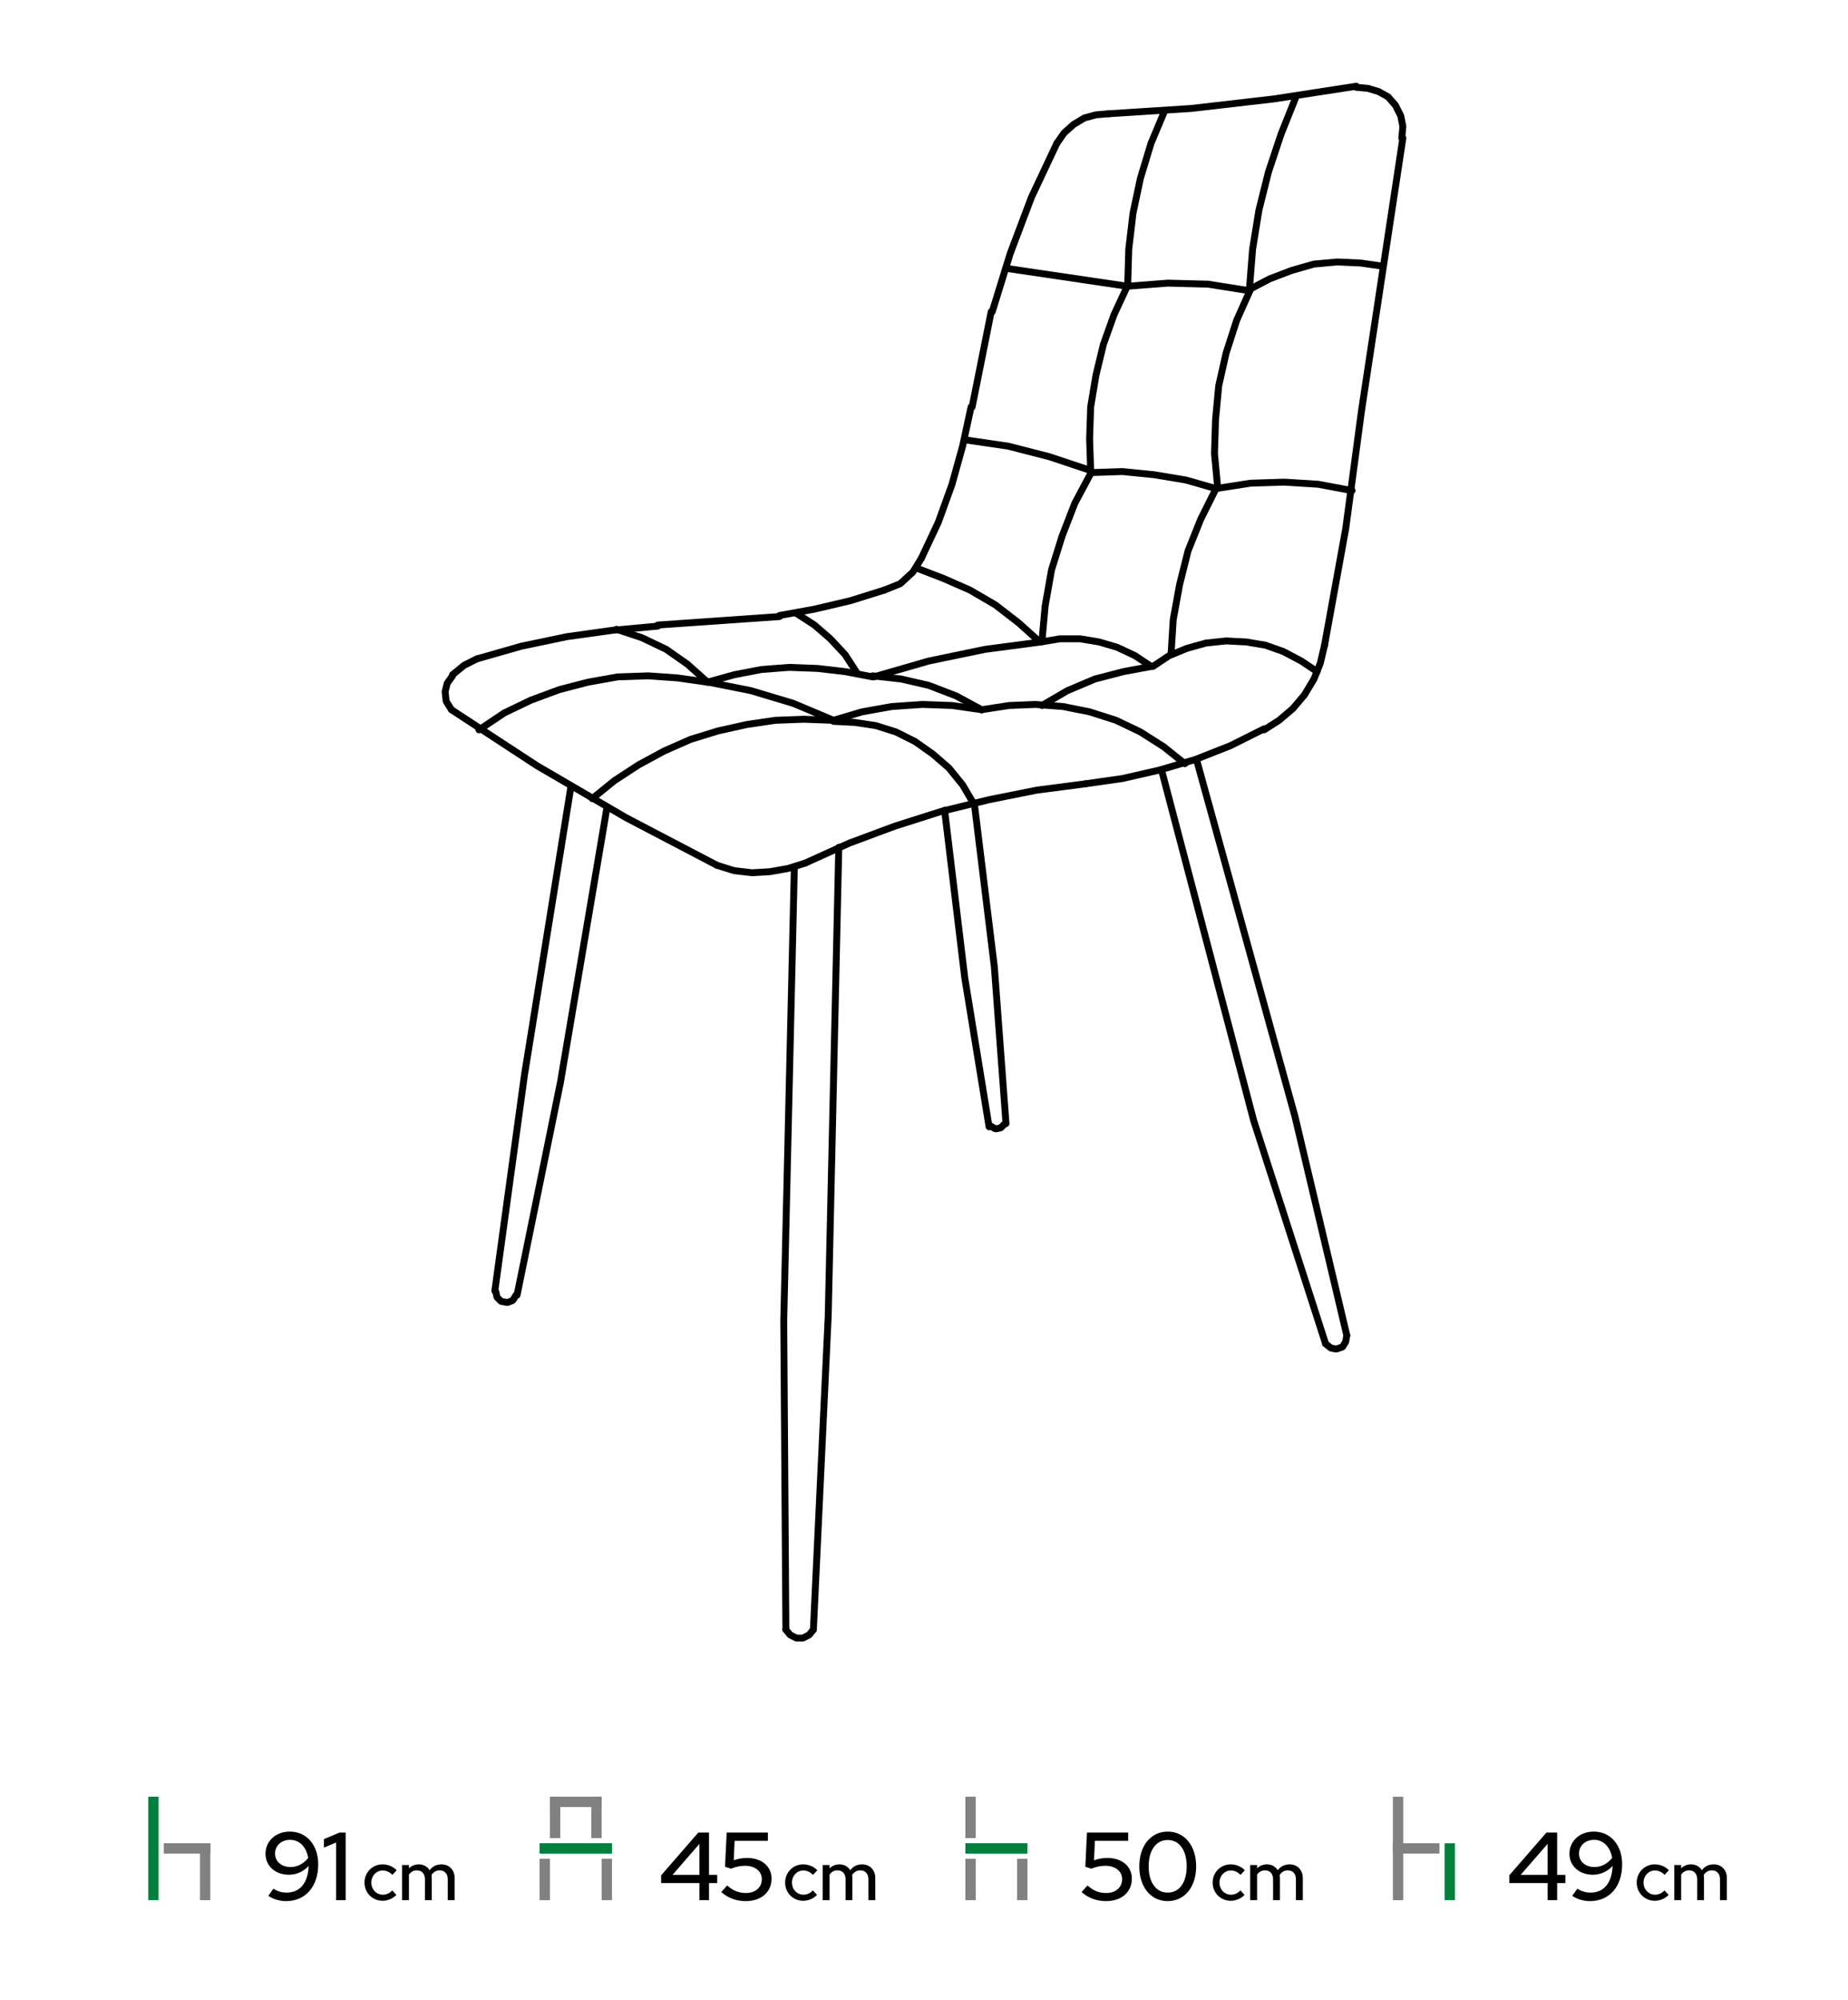 <svg width="536" height="580" viewBox="0 0 536 580" fill="none" xmlns="http://www.w3.org/2000/svg">
<path d="M131.247 195.981L129.712 198.129L129.098 200.585L129.405 203.347L130.94 205.803" stroke="black" stroke-width="2" stroke-miterlimit="28.654" stroke-linecap="round" stroke-linejoin="bevel"/>
<path d="M130.94 205.803L155.803 222.072L181.587 237.112L207.985 250.925" stroke="black" stroke-width="2" stroke-miterlimit="28.654" stroke-linecap="round" stroke-linejoin="round"/>
<path d="M207.985 250.925L212.896 252.46L218.115 253.074L223.333 252.767L228.551 251.846L233.462 250.311" stroke="black" stroke-width="2" stroke-miterlimit="28.654" stroke-linecap="round" stroke-linejoin="bevel"/>
<path d="M314.805 227.29L300.685 229.132L286.872 231.894L273.059 235.271L259.553 239.568L246.354 244.479L233.462 250.311" stroke="black" stroke-width="2" stroke-miterlimit="28.654" stroke-linecap="round" stroke-linejoin="bevel"/>
<path d="M314.805 227.29L325.549 225.755L336.292 223.299L346.728 220.23L356.858 216.239L366.68 211.328" stroke="black" stroke-width="2" stroke-miterlimit="28.654" stroke-linecap="round" stroke-linejoin="bevel"/>
<path d="M366.68 211.635L370.978 208.873L374.968 205.496L378.345 201.506L381.107 196.901L382.949 192.297L384.177 187.079" stroke="black" stroke-width="2" stroke-miterlimit="28.654" stroke-linecap="round" stroke-linejoin="bevel"/>
<path d="M384.177 187.079L390.316 153.314L394.92 118.935L406.891 40.048" stroke="black" stroke-width="2" stroke-miterlimit="28.654" stroke-linecap="round" stroke-linejoin="round"/>
<path d="M406.584 40.048L406.891 36.671L406.278 33.602L404.743 30.532L402.594 28.077L399.831 26.542L396.762 25.621L393.385 25.314" stroke="black" stroke-width="2" stroke-miterlimit="28.654" stroke-linecap="round" stroke-linejoin="bevel"/>
<path d="M321.558 32.988L345.501 31.453L369.443 28.691L393.385 25.007" stroke="black" stroke-width="2" stroke-miterlimit="28.654" stroke-linecap="round" stroke-linejoin="round"/>
<path d="M321.558 32.988L317.875 33.295L314.498 34.216L311.429 36.057L308.666 38.513L306.517 41.583" stroke="black" stroke-width="2" stroke-miterlimit="28.654" stroke-linecap="round" stroke-linejoin="bevel"/>
<path d="M306.517 41.583L299.151 57.237L293.011 73.506L287.793 90.388" stroke="black" stroke-width="2" stroke-miterlimit="28.654" stroke-linecap="round" stroke-linejoin="bevel"/>
<path d="M287.486 90.388L281.961 118.014" stroke="black" stroke-width="2" stroke-miterlimit="28.654" stroke-linecap="round" stroke-linejoin="bevel"/>
<path d="M267.227 161.909L272.139 151.472L276.129 140.422L279.198 129.371L281.654 118.014" stroke="black" stroke-width="2" stroke-miterlimit="28.654" stroke-linecap="round" stroke-linejoin="bevel"/>
<path d="M256.484 171.117L261.088 169.275L264.772 165.899L267.227 161.909" stroke="black" stroke-width="2" stroke-miterlimit="28.654" stroke-linecap="round" stroke-linejoin="bevel"/>
<path d="M226.095 178.484L236.225 176.642L246.661 174.187L256.484 171.117" stroke="black" stroke-width="2" stroke-miterlimit="28.654" stroke-linecap="round" stroke-linejoin="bevel"/>
<path d="M190.796 181.247L226.095 178.791" stroke="black" stroke-width="2" stroke-miterlimit="28.654" stroke-linecap="round" stroke-linejoin="round"/>
<path d="M190.796 181.554L177.597 182.781L164.398 184.623L151.199 187.386L138.307 191.069" stroke="black" stroke-width="2" stroke-miterlimit="28.654" stroke-linecap="round" stroke-linejoin="bevel"/>
<path d="M138.307 191.069L134.623 192.911L131.247 195.674" stroke="black" stroke-width="2" stroke-miterlimit="28.654" stroke-linecap="round" stroke-linejoin="bevel"/>
<path d="M205.223 197.822L196.628 196.594L188.033 195.98L179.131 196.287L170.537 197.822L162.249 199.971L153.961 203.04L146.287 206.724L138.921 211.635" stroke="black" stroke-width="2" stroke-miterlimit="28.654" stroke-linecap="round" stroke-linejoin="bevel"/>
<path d="M205.223 197.822L199.39 192.604L193.251 188.307L186.191 184.93L178.825 182.475" stroke="black" stroke-width="2" stroke-miterlimit="28.654" stroke-linecap="round" stroke-linejoin="bevel"/>
<path d="M241.75 208.873L230.086 203.961L217.808 200.278L205.53 197.822" stroke="black" stroke-width="2" stroke-miterlimit="28.654" stroke-linecap="round" stroke-linejoin="bevel"/>
<path d="M241.443 208.873L233.155 208.566L224.868 208.873L216.58 210.1L208.292 211.942L200.311 214.398L192.638 217.774L185.271 221.765L178.211 226.369L171.765 231.587" stroke="black" stroke-width="2" stroke-miterlimit="28.654" stroke-linecap="round" stroke-linejoin="bevel"/>
<path d="M282.268 232.815L279.198 227.597L275.208 222.686L270.604 218.695L265.386 215.012L259.86 212.249L254.028 210.407L247.889 209.486L241.75 209.18" stroke="black" stroke-width="2" stroke-miterlimit="28.654" stroke-linecap="round" stroke-linejoin="bevel"/>
<path d="M284.724 205.803L276.129 204.575L267.534 204.268L258.633 204.882L250.038 206.417L241.75 208.873" stroke="black" stroke-width="2" stroke-miterlimit="28.654" stroke-linecap="round" stroke-linejoin="bevel"/>
<path d="M343.659 221.458L337.52 216.546L330.767 212.249L323.707 208.873L316.033 206.417L308.359 204.882L300.378 204.268L292.704 204.575L284.724 205.803" stroke="black" stroke-width="2" stroke-miterlimit="28.654" stroke-linecap="round" stroke-linejoin="bevel"/>
<path d="M284.724 205.803L277.357 201.813L269.376 198.743L261.395 196.901L253.107 195.981" stroke="black" stroke-width="2" stroke-miterlimit="28.654" stroke-linecap="round" stroke-linejoin="bevel"/>
<path d="M253.107 196.287L245.127 194.753L237.146 193.832L228.858 193.525L220.877 194.139L212.896 195.674L205.223 197.822" stroke="black" stroke-width="2" stroke-miterlimit="28.654" stroke-linecap="round" stroke-linejoin="bevel"/>
<path d="M248.503 195.06L245.127 189.841L240.829 185.237L236.225 181.247L231.007 177.87" stroke="black" stroke-width="2" stroke-miterlimit="28.654" stroke-linecap="round" stroke-linejoin="bevel"/>
<path d="M301.913 186.158L285.645 188.307L269.376 191.683L253.414 196.287" stroke="black" stroke-width="2" stroke-miterlimit="28.654" stroke-linecap="round" stroke-linejoin="bevel"/>
<path d="M301.606 186.158L295.467 180.633L288.714 175.415L281.347 171.117L273.673 167.741L265.693 164.671" stroke="black" stroke-width="2" stroke-miterlimit="28.654" stroke-linecap="round" stroke-linejoin="bevel"/>
<path d="M333.836 193.218L329.232 190.148L324.014 187.693L318.796 186.158L313.27 185.237H307.438L301.913 186.158" stroke="black" stroke-width="2" stroke-miterlimit="28.654" stroke-linecap="round" stroke-linejoin="bevel"/>
<path d="M382.028 194.753L377.424 191.683L372.206 188.921L366.987 187.079L361.462 186.158L355.63 185.851L349.798 186.465L344.273 188L339.055 190.148L334.45 193.218" stroke="black" stroke-width="2" stroke-miterlimit="28.654" stroke-linecap="round" stroke-linejoin="bevel"/>
<path d="M334.143 193.218L325.856 194.753L317.568 196.901L309.587 200.278L302.22 204.575" stroke="black" stroke-width="2" stroke-miterlimit="28.654" stroke-linecap="round" stroke-linejoin="bevel"/>
<path d="M316.647 136.738L311.736 145.947L308.052 155.463L304.983 165.285L303.141 175.722L302.22 185.851" stroke="black" stroke-width="2" stroke-miterlimit="28.654" stroke-linecap="round" stroke-linejoin="bevel"/>
<path d="M352.561 141.65L343.966 139.194L334.757 137.659L325.549 136.738L316.34 137.045" stroke="black" stroke-width="2" stroke-miterlimit="28.654" stroke-linecap="round" stroke-linejoin="bevel"/>
<path d="M392.158 142.264L382.335 140.422L372.513 139.808L362.69 140.115L352.867 141.65" stroke="black" stroke-width="2" stroke-miterlimit="28.654" stroke-linecap="round" stroke-linejoin="bevel"/>
<path d="M316.34 136.431L304.369 132.441L292.398 129.371L279.812 127.53" stroke="black" stroke-width="2" stroke-miterlimit="28.654" stroke-linecap="round" stroke-linejoin="bevel"/>
<path d="M352.867 141.343L348.263 150.551L344.58 159.76L342.124 169.582L340.282 179.712L339.668 189.534" stroke="black" stroke-width="2" stroke-miterlimit="28.654" stroke-linecap="round" stroke-linejoin="bevel"/>
<path d="M327.083 82.714L323.093 91.309L320.023 99.904L317.875 108.806L316.34 118.014L316.033 127.223L316.34 136.431" stroke="black" stroke-width="2" stroke-miterlimit="28.654" stroke-linecap="round" stroke-linejoin="bevel"/>
<path d="M327.083 83.021L291.784 77.803" stroke="black" stroke-width="2" stroke-miterlimit="28.654" stroke-linecap="round" stroke-linejoin="bevel"/>
<path d="M362.69 83.942L358.7 92.844L355.63 102.36L353.481 111.875L352.561 121.698L352.254 131.52L353.174 141.343" stroke="black" stroke-width="2" stroke-miterlimit="28.654" stroke-linecap="round" stroke-linejoin="bevel"/>
<path d="M401.059 77.189L394.613 76.268L387.86 75.962L381.107 76.575L374.661 78.417L368.215 80.873L362.383 83.942" stroke="black" stroke-width="2" stroke-miterlimit="28.654" stroke-linecap="round" stroke-linejoin="bevel"/>
<path d="M362.076 84.249L350.412 82.407L338.748 82.101L326.776 83.021" stroke="black" stroke-width="2" stroke-miterlimit="28.654" stroke-linecap="round" stroke-linejoin="bevel"/>
<path d="M337.827 32.067L333.836 41.583L330.767 51.712L328.618 61.842L327.39 72.278L327.083 82.714" stroke="black" stroke-width="2" stroke-miterlimit="28.654" stroke-linecap="round" stroke-linejoin="bevel"/>
<path d="M375.889 28.077L371.592 38.82L367.908 49.87L365.146 60.921L363.304 72.278L362.383 83.942" stroke="black" stroke-width="2" stroke-miterlimit="28.654" stroke-linecap="round" stroke-linejoin="bevel"/>
<path d="M143.525 374.321L152.12 311.702L165.626 227.904" stroke="black" stroke-width="2" stroke-miterlimit="28.654" stroke-linecap="round" stroke-linejoin="round"/>
<path d="M176.062 234.043L162.556 313.851L149.971 375.549" stroke="black" stroke-width="2" stroke-miterlimit="28.654" stroke-linecap="round" stroke-linejoin="round"/>
<path d="M227.937 472.546L227.323 382.915L230.393 251.539" stroke="black" stroke-width="2" stroke-miterlimit="28.654" stroke-linecap="round" stroke-linejoin="round"/>
<path d="M243.285 245.707L240.215 381.688L235.918 472.546" stroke="black" stroke-width="2" stroke-miterlimit="28.654" stroke-linecap="round" stroke-linejoin="round"/>
<path d="M384.484 389.668L363.611 324.901L336.906 223.299" stroke="black" stroke-width="2" stroke-miterlimit="28.654" stroke-linecap="round" stroke-linejoin="round"/>
<path d="M347.035 220.23L375.582 323.673L390.623 387.213" stroke="black" stroke-width="2" stroke-miterlimit="28.654" stroke-linecap="round" stroke-linejoin="round"/>
<path d="M286.872 326.743L279.812 283.462L273.98 234.964" stroke="black" stroke-width="2" stroke-miterlimit="28.654" stroke-linecap="round" stroke-linejoin="round"/>
<path d="M282.575 232.815L288.407 280.393L291.784 325.822" stroke="black" stroke-width="2" stroke-miterlimit="28.654" stroke-linecap="round" stroke-linejoin="round"/>
<path d="M287.179 326.436L288.714 327.357L290.249 327.05L291.477 325.822" stroke="black" stroke-width="2" stroke-miterlimit="28.654" stroke-linecap="round" stroke-linejoin="bevel"/>
<path d="M384.484 389.668L386.019 390.896L387.553 391.203L389.395 390.589L390.316 389.055L390.623 387.213" stroke="black" stroke-width="2" stroke-miterlimit="28.654" stroke-linecap="round" stroke-linejoin="bevel"/>
<path d="M143.832 374.628L144.139 376.162L145.367 377.39L147.208 377.697L148.743 377.083L149.664 375.549" stroke="black" stroke-width="2" stroke-miterlimit="28.654" stroke-linecap="round" stroke-linejoin="bevel"/>
<path d="M227.937 472.546L229.165 474.081L231.007 475.002H232.849L234.69 474.081L235.918 472.546" stroke="black" stroke-width="2" stroke-miterlimit="28.654" stroke-linecap="round" stroke-linejoin="bevel"/>
<path d="M45.998 520.999H42.999V550.998H45.998V520.999Z" fill="#00803D"/>
<path d="M61.001 534.5H47.501V537.498H61.001V534.5Z" fill="#818181"/>
<path d="M58.001 534.497L58.001 551.002L61 551.002L61 534.497L58.001 534.497Z" fill="#818181"/>
<path d="M84.064 531.12C80.004 531.12 77.008 533.836 77.008 537.56C77.008 541.088 79.864 543.636 83.812 543.636C86.024 543.636 88.124 542.656 89.524 541.06C89.356 545.988 87.004 548.816 83.14 548.816C81.74 548.816 80.48 548.452 79.304 547.668L77.82 549.74C79.164 550.692 81.096 551.28 82.972 551.28C88.572 551.28 92.296 547.08 92.296 540.612C92.296 535.012 88.936 531.12 84.064 531.12ZM84.288 541.396C81.628 541.396 79.78 539.8 79.78 537.476C79.78 535.208 81.628 533.5 84.148 533.5C86.864 533.5 88.88 535.6 89.384 538.764C88.068 540.444 86.22 541.396 84.288 541.396ZM100.254 531.4H98.49L93.954 533.304V535.768L97.482 534.284V551H100.254V531.4Z" fill="black"/>
<path d="M111.04 549.42C109.16 549.42 107.7 547.9 107.7 545.9C107.7 543.94 109.14 542.4 111 542.4C112.04 542.4 113.02 542.84 113.8 543.68L115.06 542.32C114 541.24 112.5 540.62 110.96 540.62C108.02 540.62 105.72 542.94 105.72 545.9C105.72 548.88 108.02 551.18 110.96 551.18C112.48 551.18 113.92 550.56 114.98 549.48L113.78 548.18C112.96 549.02 112.06 549.42 111.04 549.42ZM116.61 551H118.61V543.6C119.17 542.78 119.95 542.36 120.91 542.36C122.35 542.36 123.25 543.34 123.25 544.94V551H125.23V544.6C125.23 544.3 125.21 544 125.15 543.72C125.73 542.82 126.53 542.36 127.53 542.36C128.97 542.36 129.87 543.34 129.87 544.94V551H131.87V544.6C131.87 542.24 130.29 540.62 128.05 540.62C126.61 540.62 125.43 541.2 124.61 542.32C123.97 541.26 122.85 540.62 121.47 540.62C120.33 540.62 119.37 541.02 118.61 541.78V540.82H116.61V551Z" fill="black"/>
<path d="M162.502 521H159.501V533.002H162.502V521Z" fill="#818181"/>
<path d="M174.498 521H171.498V533.002H174.498V521Z" fill="#818181"/>
<path d="M159.501 538.998H156.501V551H159.501V538.998Z" fill="#818181"/>
<path d="M177.499 534.498H156.496V537.498H177.499V534.498Z" fill="#00803D"/>
<path d="M174.5 538.995L174.5 550.999L177.5 550.999L177.5 538.995L174.5 538.995Z" fill="#818181"/>
<path d="M174.498 521H159.496V524.001H174.498V521Z" fill="#818181"/>
<path d="M205.644 531.4H202.536L191.756 543.804V546.044H202.872V551H205.644V546.044H208.024V543.664H205.644V531.4ZM195.06 543.664L202.872 534.676V543.664H195.06ZM210.292 541.312L212.028 541.872C213.372 541.312 214.744 541.032 216.116 541.032C218.972 541.032 220.96 542.6 220.96 544.896C220.96 547.304 219.112 548.928 216.368 548.928C214.268 548.928 212.672 548.284 210.908 546.744L209.2 548.648C211.132 550.384 213.568 551.28 216.312 551.28C220.792 551.28 223.788 548.648 223.788 544.756C223.788 541.2 220.932 538.764 216.704 538.764C215.332 538.764 214.072 538.988 212.812 539.436L213.064 533.78H222.724V531.4H210.768L210.292 541.312Z" fill="black"/>
<path d="M233.04 549.42C231.16 549.42 229.7 547.9 229.7 545.9C229.7 543.94 231.14 542.4 233 542.4C234.04 542.4 235.02 542.84 235.8 543.68L237.06 542.32C236 541.24 234.5 540.62 232.96 540.62C230.02 540.62 227.72 542.94 227.72 545.9C227.72 548.88 230.02 551.18 232.96 551.18C234.48 551.18 235.92 550.56 236.98 549.48L235.78 548.18C234.96 549.02 234.06 549.42 233.04 549.42ZM238.61 551H240.61V543.6C241.17 542.78 241.95 542.36 242.91 542.36C244.35 542.36 245.25 543.34 245.25 544.94V551H247.23V544.6C247.23 544.3 247.21 544 247.15 543.72C247.73 542.82 248.53 542.36 249.53 542.36C250.97 542.36 251.87 543.34 251.87 544.94V551H253.87V544.6C253.87 542.24 252.29 540.62 250.05 540.62C248.61 540.62 247.43 541.2 246.61 542.32C245.97 541.26 244.85 540.62 243.47 540.62C242.33 540.62 241.37 541.02 240.61 541.78V540.82H238.61V551Z" fill="black"/>
<path d="M283 521H280V533H283V521Z" fill="#818181"/>
<path d="M283 539H280V551H283V539Z" fill="#818181"/>
<path d="M298 534.496H280V537.496H298V534.496Z" fill="#00803D"/>
<path d="M295 539.002L295 550.999L298 550.999L298 539.002L295 539.002Z" fill="#818181"/>
<path d="M314.792 541.312L316.528 541.872C317.872 541.312 319.244 541.032 320.616 541.032C323.472 541.032 325.46 542.6 325.46 544.896C325.46 547.304 323.612 548.928 320.868 548.928C318.768 548.928 317.172 548.284 315.408 546.744L313.7 548.648C315.632 550.384 318.068 551.28 320.812 551.28C325.292 551.28 328.288 548.648 328.288 544.756C328.288 541.2 325.432 538.764 321.204 538.764C319.832 538.764 318.572 538.988 317.312 539.436L317.564 533.78H327.224V531.4H315.268L314.792 541.312ZM338.677 551.28C343.577 551.28 346.937 547.192 346.937 541.2C346.937 535.208 343.577 531.12 338.677 531.12C333.805 531.12 330.445 535.208 330.445 541.2C330.445 547.192 333.777 551.28 338.677 551.28ZM338.677 548.816C335.317 548.816 333.161 545.876 333.161 541.2C333.161 536.524 335.317 533.556 338.677 533.556C342.065 533.556 344.193 536.524 344.193 541.2C344.193 545.876 342.065 548.816 338.677 548.816Z" fill="black"/>
<path d="M357.04 549.42C355.16 549.42 353.7 547.9 353.7 545.9C353.7 543.94 355.14 542.4 357 542.4C358.04 542.4 359.02 542.84 359.8 543.68L361.06 542.32C360 541.24 358.5 540.62 356.96 540.62C354.02 540.62 351.72 542.94 351.72 545.9C351.72 548.88 354.02 551.18 356.96 551.18C358.48 551.18 359.92 550.56 360.98 549.48L359.78 548.18C358.96 549.02 358.06 549.42 357.04 549.42ZM362.61 551H364.61V543.6C365.17 542.78 365.95 542.36 366.91 542.36C368.35 542.36 369.25 543.34 369.25 544.94V551H371.23V544.6C371.23 544.3 371.21 544 371.15 543.72C371.73 542.82 372.53 542.36 373.53 542.36C374.97 542.36 375.87 543.34 375.87 544.94V551H377.87V544.6C377.87 542.24 376.29 540.62 374.05 540.62C372.61 540.62 371.43 541.2 370.61 542.32C369.97 541.26 368.85 540.62 367.47 540.62C366.33 540.62 365.37 541.02 364.61 541.78V540.82H362.61V551Z" fill="black"/>
<path d="M407.009 521.004H404.004V551.004H407.009V521.004Z" fill="#818181"/>
<path d="M417.507 534.497H404.004V537.493H417.507V534.497Z" fill="#818181"/>
<path d="M419.002 534.52L419.002 551.002L421.998 551.002L421.998 534.52L419.002 534.52Z" fill="#00803D"/>
<path d="M451.644 531.4H448.536L437.756 543.804V546.044H448.872V551H451.644V546.044H454.024V543.664H451.644V531.4ZM441.06 543.664L448.872 534.676V543.664H441.06ZM462.263 531.12C458.203 531.12 455.207 533.836 455.207 537.56C455.207 541.088 458.063 543.636 462.011 543.636C464.223 543.636 466.323 542.656 467.723 541.06C467.555 545.988 465.203 548.816 461.339 548.816C459.939 548.816 458.679 548.452 457.503 547.668L456.019 549.74C457.363 550.692 459.295 551.28 461.171 551.28C466.771 551.28 470.495 547.08 470.495 540.612C470.495 535.012 467.135 531.12 462.263 531.12ZM462.487 541.396C459.827 541.396 457.979 539.8 457.979 537.476C457.979 535.208 459.827 533.5 462.347 533.5C465.063 533.5 467.079 535.6 467.583 538.764C466.267 540.444 464.419 541.396 462.487 541.396Z" fill="black"/>
<path d="M480.04 549.42C478.16 549.42 476.7 547.9 476.7 545.9C476.7 543.94 478.14 542.4 480 542.4C481.04 542.4 482.02 542.84 482.8 543.68L484.06 542.32C483 541.24 481.5 540.62 479.96 540.62C477.02 540.62 474.72 542.94 474.72 545.9C474.72 548.88 477.02 551.18 479.96 551.18C481.48 551.18 482.92 550.56 483.98 549.48L482.78 548.18C481.96 549.02 481.06 549.42 480.04 549.42ZM485.61 551H487.61V543.6C488.17 542.78 488.95 542.36 489.91 542.36C491.35 542.36 492.25 543.34 492.25 544.94V551H494.23V544.6C494.23 544.3 494.21 544 494.15 543.72C494.73 542.82 495.53 542.36 496.53 542.36C497.97 542.36 498.87 543.34 498.87 544.94V551H500.87V544.6C500.87 542.24 499.29 540.62 497.05 540.62C495.61 540.62 494.43 541.2 493.61 542.32C492.97 541.26 491.85 540.62 490.47 540.62C489.33 540.62 488.37 541.02 487.61 541.78V540.82H485.61V551Z" fill="black"/>
</svg>
